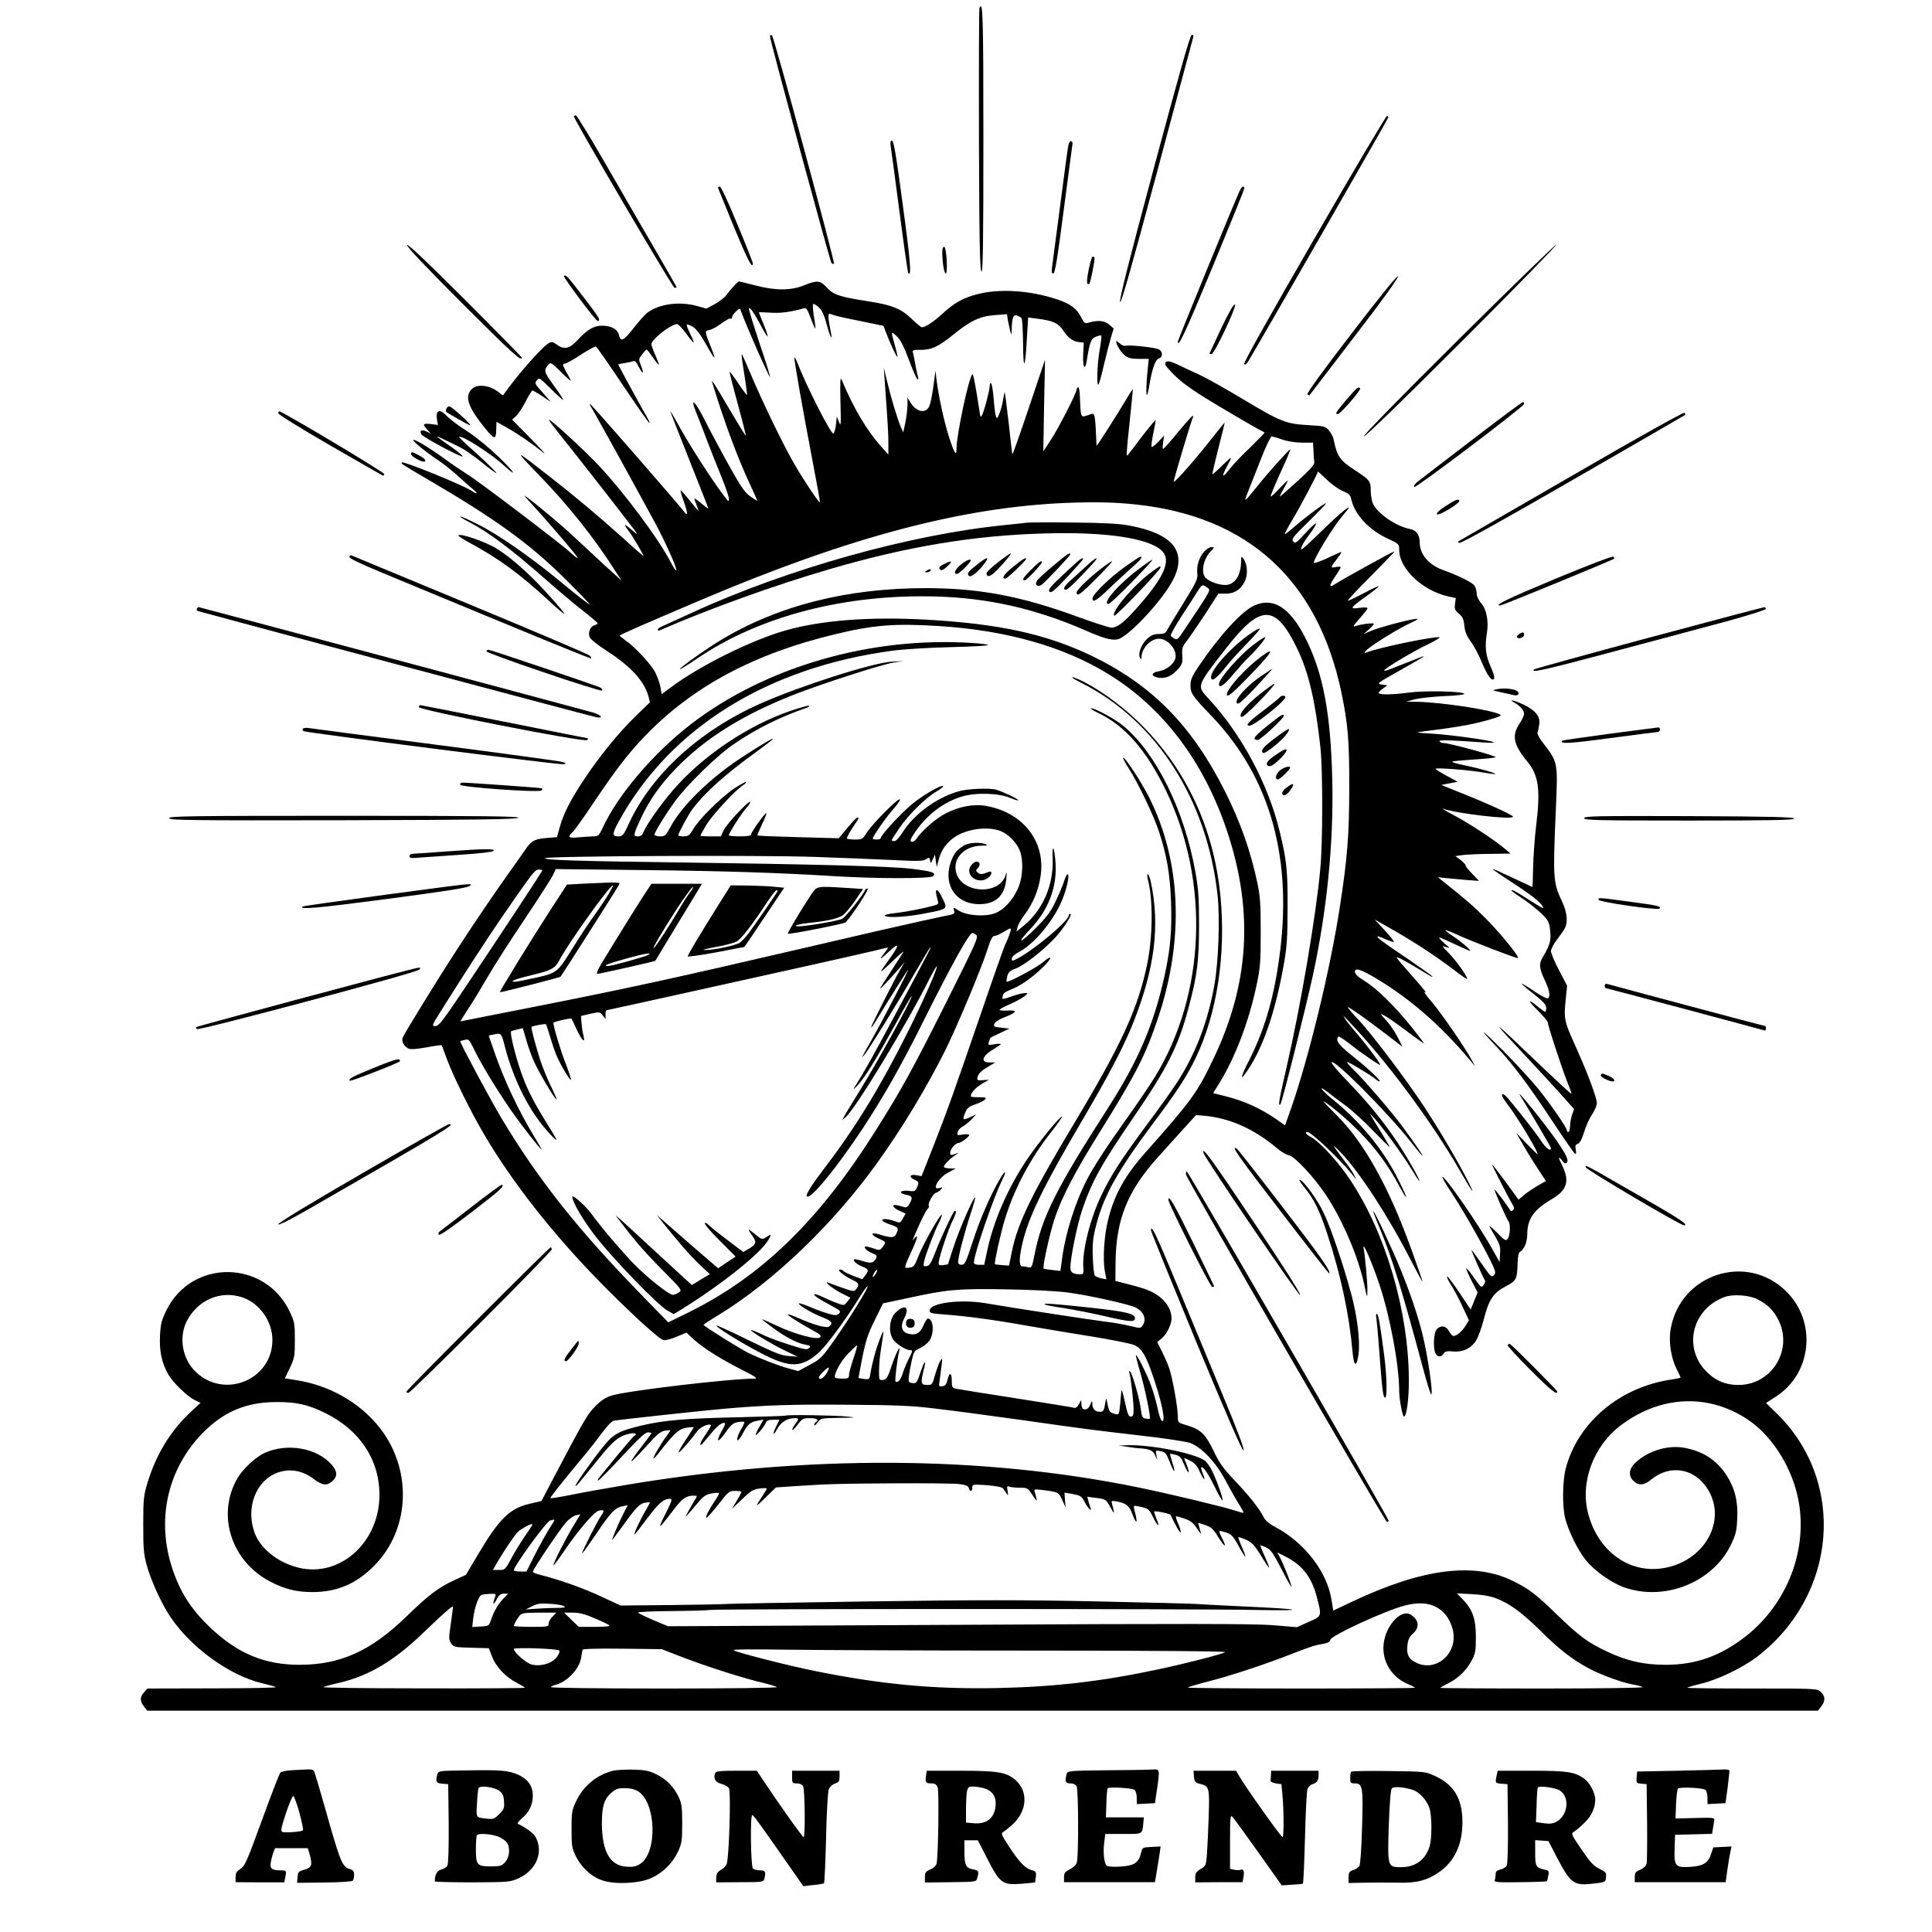<?xml version="1.0" standalone="no"?>
<!DOCTYPE svg PUBLIC "-//W3C//DTD SVG 20010904//EN"
 "http://www.w3.org/TR/2001/REC-SVG-20010904/DTD/svg10.dtd">
<svg version="1.0" xmlns="http://www.w3.org/2000/svg"
 width="1222pt" height="1222pt" viewBox="0 0 1222 1222"
 preserveAspectRatio="xMidYMid meet">
<g transform="translate(0,1222) scale(0.1,-0.1)"
fill="#000000" stroke="none">
<path d="M6195 12168 c-3 -8 -4 -385 -3 -838 2 -648 6 -824 16 -828 9 -3 12
168 12 832 0 780 -3 891 -25 834z"/>
<path d="M4870 11991 c0 -25 380 -1425 389 -1434 6 -6 13 -8 16 -6 8 9 -381
1443 -393 1447 -7 2 -12 -1 -12 -7z"/>
<path d="M7299 11160 c-161 -600 -222 -843 -214 -850 8 -6 75 232 235 828 123
460 226 843 228 850 2 6 -2 12 -10 12 -10 0 -76 -233 -239 -840z"/>
<path d="M3630 11484 c0 -20 625 -1084 636 -1084 8 0 14 1 14 3 0 2 -50 89
-110 193 -61 104 -201 347 -313 541 -111 194 -208 353 -214 353 -7 0 -13 -3
-13 -6z"/>
<path d="M8312 10708 c-276 -477 -449 -785 -443 -791 6 -6 15 0 24 14 42 67
888 1539 888 1546 0 4 -4 9 -8 10 -5 2 -213 -348 -461 -779z"/>
<path d="M5634 11293 c3 -21 29 -209 56 -417 27 -209 52 -382 55 -384 21 -22
15 64 -34 426 -43 322 -58 412 -69 412 -10 0 -12 -9 -8 -37z"/>
<path d="M6757 11298 c-4 -18 -27 -190 -52 -383 -25 -192 -48 -367 -51 -387
-4 -29 -2 -38 8 -38 11 0 26 93 67 408 30 224 54 411 55 416 0 5 -4 10 -10 13
-7 2 -14 -11 -17 -29z"/>
<path d="M4544 11025 c3 -8 49 -121 102 -250 84 -202 113 -258 116 -222 1 5
-43 116 -98 248 -62 150 -103 239 -112 239 -9 0 -12 -6 -8 -15z"/>
<path d="M7842 11015 c-39 -85 -392 -946 -392 -955 0 -45 46 53 221 475 109
264 199 486 199 493 0 20 -16 13 -28 -13z"/>
<path d="M2575 10670 c-5 -8 113 -133 346 -366 316 -316 379 -374 379 -346 0
4 -161 168 -359 366 -239 239 -361 354 -366 346z"/>
<path d="M9226 10073 c-375 -372 -605 -608 -600 -613 6 -6 243 224 618 599
335 335 604 611 600 614 -5 2 -283 -267 -618 -600z"/>
<path d="M5960 10622 c0 -61 12 -132 22 -132 14 0 5 163 -9 168 -9 2 -13 -9
-13 -36z"/>
<path d="M6887 10519 c-16 -78 -15 -105 3 -94 7 4 36 150 33 165 -1 2 -6 6
-11 8 -5 1 -16 -34 -25 -79z"/>
<path d="M3567 10474 c-6 -7 201 -284 213 -284 23 0 8 25 -87 148 -107 139
-114 147 -126 136z"/>
<path d="M8547 10108 c-182 -236 -283 -376 -277 -382 5 -5 11 -8 13 -5 2 2
131 170 286 373 178 231 279 372 273 378 -6 6 -116 -130 -295 -364z"/>
<path d="M4642 10411 c-15 -16 -37 -42 -48 -58 -12 -16 -45 -41 -74 -57 l-52
-28 -57 16 c-114 32 -243 14 -318 -43 -15 -12 -53 -55 -84 -94 -63 -82 -84
-93 -94 -47 -8 38 -48 60 -108 60 -52 0 -93 -25 -157 -94 -49 -53 -83 -59
-129 -25 -23 17 -33 19 -48 10 -42 -22 -208 -211 -290 -330 -2 -2 -11 3 -20
11 -59 52 -145 64 -181 25 -44 -46 -21 -113 83 -242 65 -80 73 -80 74 -2 l1
39 58 -32 c79 -45 167 -105 232 -158 32 -27 4 6 -68 79 l-123 125 27 24 c14
14 41 55 60 93 19 37 38 67 42 67 4 0 32 -16 62 -36 l55 -37 -30 34 c-77 87
-75 82 -59 104 14 18 17 16 87 -53 40 -40 76 -72 79 -72 4 0 -22 41 -58 90
-65 90 -66 97 -36 133 15 17 20 14 79 -45 35 -34 63 -60 63 -56 0 3 -11 26
-25 49 -28 51 -30 59 -11 59 7 0 52 25 99 56 48 31 91 54 96 52 5 -1 82 -112
172 -246 89 -133 164 -240 167 -238 2 3 -5 20 -16 38 -21 34 -182 329 -182
333 0 1 17 5 38 8 20 3 45 8 54 12 13 5 22 -3 38 -35 27 -52 36 -47 14 8 -16
40 -15 42 8 71 12 17 25 30 28 30 3 1 20 -22 39 -49 19 -28 36 -49 38 -47 2 2
-8 29 -22 61 -14 31 -25 62 -25 69 0 30 124 127 163 127 7 0 33 -27 57 -60 24
-33 45 -58 47 -56 3 2 -8 27 -22 56 -14 29 -24 54 -21 57 3 3 19 -3 37 -13 22
-13 49 -49 86 -114 57 -103 67 -107 29 -14 -40 100 -40 101 -8 107 16 3 50 22
76 42 26 19 51 33 56 30 6 -4 10 0 10 8 0 7 11 24 25 37 23 22 25 22 31 4 36
-99 170 -403 184 -418 5 -5 -24 90 -65 210 -40 121 -71 221 -68 224 7 8 34
-31 76 -110 21 -40 40 -70 42 -68 3 2 -9 37 -25 77 -17 40 -30 74 -30 75 0 2
35 1 78 -2 68 -3 113 3 212 29 10 3 21 -16 38 -64 14 -37 26 -66 29 -64 2 2
-2 36 -9 75 -6 39 -9 75 -5 78 4 4 20 -5 36 -20 21 -20 35 -50 51 -112 25 -91
39 -108 21 -24 -6 28 -11 62 -11 75 0 23 2 24 28 14 15 -6 61 -17 102 -25 41
-8 107 -22 146 -30 l72 -15 18 -47 c27 -71 66 -154 70 -149 2 2 -5 35 -16 73
-26 91 -26 93 13 56 23 -22 45 -65 77 -151 25 -67 49 -121 54 -121 4 0 6 6 3
14 -3 8 -11 43 -17 78 -6 35 -13 70 -16 79 -4 14 4 17 43 16 73 -1 117 19 211
95 110 90 170 118 266 125 l75 6 6 -39 c4 -21 11 -52 15 -69 8 -28 8 -27 9 15
2 72 10 92 35 84 11 -4 24 -12 28 -18 4 -6 8 -78 9 -161 1 -178 14 -159 24 36
l8 131 54 -7 c102 -13 135 -27 166 -73 33 -50 64 -72 104 -76 l28 -3 -4 -77
c-3 -81 12 -105 23 -36 19 117 26 138 57 150 16 7 32 10 35 8 2 -3 -2 -45 -11
-93 -16 -94 -20 -241 -6 -215 5 8 21 67 35 130 15 63 35 139 44 169 l16 53
-27 24 c-30 26 -70 30 -125 15 -31 -9 -33 -8 -52 29 -30 59 -67 87 -152 116
-171 57 -363 70 -503 34 -93 -24 -148 -54 -226 -126 -55 -50 -106 -84 -128
-84 -6 0 -32 22 -59 48 -68 67 -125 92 -272 115 -189 29 -228 42 -270 88 -42
46 -62 48 -145 14 -82 -33 -180 -34 -309 0 -53 14 -99 25 -102 25 -3 0 -18
-13 -32 -29z"/>
<path d="M7725 10145 c-41 -87 -75 -160 -75 -161 0 -2 6 -4 13 -4 18 1 160
301 148 313 -7 7 -36 -44 -86 -148z"/>
<path d="M7060 10060 c0 -21 30 -69 56 -89 21 -16 41 -21 88 -21 l62 0 -7 -67
c-9 -81 -11 -168 -4 -161 3 3 10 31 15 63 17 102 38 162 60 168 26 7 26 43 0
57 -23 12 -184 30 -210 23 -10 -3 -27 4 -39 16 -12 12 -21 16 -21 11z"/>
<path d="M4695 9935 c4 -27 13 -86 20 -130 7 -44 11 -81 10 -83 -2 -2 -27 31
-55 73 -28 42 -53 75 -55 73 -2 -2 21 -92 51 -202 30 -109 53 -200 51 -202 -1
-2 -45 69 -97 157 -96 164 -124 208 -115 179 75 -246 161 -478 239 -644 25
-54 46 -101 46 -103 0 -2 -20 10 -44 27 -36 26 -60 61 -139 203 -53 95 -121
223 -152 285 -57 113 -92 146 -54 49 12 -29 43 -108 69 -177 26 -69 68 -176
94 -238 25 -62 46 -123 46 -135 0 -22 -1 -22 -20 3 -72 90 -236 344 -306 475
-24 44 -44 77 -44 74 0 -4 54 -142 120 -308 66 -166 120 -304 120 -307 0 -3
-19 11 -42 30 -23 20 -43 34 -45 32 -2 -1 4 -19 12 -39 8 -21 14 -37 12 -37
-2 0 -27 30 -56 66 -29 36 -54 64 -56 62 -2 -2 7 -35 21 -72 13 -38 22 -71 19
-75 -3 -3 -9 0 -13 6 -20 31 -596 692 -600 688 -3 -2 0 -10 5 -17 9 -11 214
-381 402 -727 67 -123 146 -299 138 -308 -3 -3 -17 18 -32 46 -73 145 -297
446 -461 620 -88 94 -305 293 -312 286 -2 -2 23 -36 56 -77 127 -158 502 -639
502 -644 0 -4 -16 8 -35 25 -47 41 -54 39 -21 -4 26 -34 96 -152 96 -161 0 -3
-60 49 -132 115 -161 144 -289 252 -468 392 -217 169 -222 171 -75 19 196
-201 362 -409 499 -625 l39 -59 -109 99 c-60 55 -147 136 -194 180 -71 68
-253 220 -310 259 -8 5 6 -12 32 -40 92 -98 307 -348 302 -353 -2 -3 -21 11
-42 31 -51 49 -584 454 -655 497 -31 20 -97 64 -145 99 -99 72 -191 127 -198
119 -7 -6 88 -83 166 -134 30 -20 82 -62 115 -92 33 -31 76 -69 95 -84 36 -28
31 -38 -6 -12 -49 34 -432 190 -442 180 -7 -7 -11 -5 158 -104 428 -250 642
-404 865 -623 93 -92 167 -169 165 -171 -3 -3 -84 60 -180 140 -194 160 -396
301 -528 367 -123 62 -156 67 -42 7 116 -62 256 -167 459 -345 84 -74 195
-168 247 -208 51 -40 93 -76 94 -80 0 -4 -9 -10 -21 -13 -27 -9 -42 -49 -28
-78 6 -12 54 -50 107 -84 150 -96 237 -191 263 -286 l10 -39 -94 -91 c-107
-105 -223 -247 -324 -399 -83 -125 -130 -216 -153 -301 l-17 -62 -64 -5 c-78
-7 -97 -17 -135 -72 -16 -24 -58 -83 -93 -132 -104 -146 -232 -334 -338 -498
-117 -179 -336 -535 -346 -561 -9 -23 7 -53 34 -68 16 -8 44 -6 115 6 52 10
96 16 97 14 2 -2 18 -44 36 -94 42 -111 149 -328 237 -477 177 -299 428 -619
724 -922 183 -187 376 -365 406 -372 12 -3 49 6 83 21 l63 26 44 -41 c60 -55
167 -123 303 -192 91 -46 107 -58 83 -58 -159 0 -809 -77 -903 -107 -39 -12
-68 -31 -104 -68 -50 -51 -63 -73 -259 -444 l-81 -155 -73 -17 c-128 -29 -194
-94 -329 -322 l-76 -128 -76 -35 c-98 -45 -161 -93 -301 -229 -223 -217 -417
-305 -676 -305 -221 0 -393 72 -568 239 -117 113 -186 219 -235 367 -103 306
-34 625 184 853 134 140 279 202 470 203 128 1 204 -16 313 -70 218 -108 342
-294 342 -518 0 -287 -231 -509 -486 -465 -138 25 -262 116 -303 224 -59 160
7 333 146 383 78 27 157 13 228 -41 50 -39 82 -44 113 -17 39 32 38 65 -3 111
-93 103 -278 135 -419 72 -56 -24 -139 -101 -173 -159 -135 -230 -43 -525 205
-655 90 -48 168 -67 267 -67 156 0 277 51 390 165 235 235 245 624 24 890
-124 149 -309 253 -512 285 l-75 12 32 67 c29 62 31 73 31 176 0 103 -2 114
-32 178 -156 330 -619 336 -780 10 -32 -65 -37 -86 -41 -162 -5 -98 12 -176
54 -247 30 -51 120 -138 167 -160 l35 -17 -64 -60 c-125 -117 -216 -266 -270
-442 -25 -83 -28 -103 -28 -265 0 -152 2 -186 22 -260 28 -100 93 -243 151
-329 132 -194 371 -367 576 -417 39 -9 79 -20 90 -25 11 -4 -167 -8 -396 -8
l-416 -1 -21 -23 c-28 -29 -28 -57 -1 -91 l20 -26 5284 0 5284 0 20 26 c27 35
27 65 -2 92 -23 22 -26 22 -437 22 -227 0 -411 2 -408 5 3 3 43 15 89 26 102
24 261 100 350 168 512 390 570 1111 124 1544 l-65 63 62 40 c228 146 261 471
68 664 -250 250 -673 113 -733 -237 -14 -78 2 -182 38 -253 14 -27 25 -51 25
-53 0 -2 -21 -7 -47 -11 -333 -45 -603 -270 -680 -566 -20 -79 -22 -233 -4
-310 20 -82 82 -208 134 -271 55 -67 160 -141 242 -170 254 -88 555 31 671
266 33 68 38 87 42 167 6 111 -15 195 -67 276 -62 95 -143 149 -259 173 -105
22 -231 -14 -314 -89 -46 -42 -51 -86 -15 -120 32 -30 66 -27 109 8 130 108
298 68 375 -87 96 -198 -52 -433 -298 -472 -216 -35 -412 109 -474 346 -52
198 34 428 207 558 250 188 550 203 800 38 162 -106 293 -321 327 -533 50
-309 -80 -635 -332 -836 -161 -127 -318 -184 -511 -184 -139 0 -246 24 -374
85 -122 58 -172 95 -317 235 -127 124 -173 159 -271 208 -246 124 -576 82
-1020 -128 l-121 -57 -12 73 c-29 175 -171 357 -352 454 -39 20 -65 42 -76 63
-28 56 -94 139 -185 234 -72 76 -96 110 -133 188 -51 106 -81 134 -172 161
-52 15 -53 16 -53 52 0 64 -37 265 -59 320 -11 29 -32 75 -46 103 l-26 50 26
21 c33 26 65 89 65 128 0 46 -23 92 -64 128 -46 40 -86 57 -201 87 l-90 23 1
119 c3 270 76 451 270 666 43 48 115 127 159 176 l80 88 50 -4 c164 -15 315
-82 464 -207 24 -21 57 -40 73 -43 37 -7 159 -138 233 -249 105 -156 207 -394
245 -574 17 -82 18 -83 19 -35 1 48 -13 207 -24 270 -9 52 54 -91 100 -230 68
-204 125 -512 125 -674 0 -50 21 -161 30 -161 17 0 32 112 31 232 -1 434 -147
931 -373 1268 -71 108 -190 237 -243 266 -33 18 -46 34 -26 34 25 0 209 -175
285 -270 27 -35 27 -35 12 -4 -8 17 -35 57 -61 90 -81 106 -88 120 -23 53 117
-122 302 -407 439 -675 40 -78 75 -142 76 -140 2 1 -31 97 -73 212 -141 390
-297 669 -472 843 -52 51 -88 90 -81 86 49 -29 147 -112 224 -190 104 -105
184 -213 255 -346 67 -124 53 -74 -17 62 -91 176 -233 347 -402 484 -72 58
-102 100 -33 47 20 -16 71 -54 113 -85 42 -31 122 -104 177 -162 56 -58 102
-103 102 -100 0 3 -22 40 -48 83 -89 144 -89 142 -52 102 54 -58 177 -227 232
-316 28 -46 53 -84 55 -84 10 0 -81 159 -142 250 -89 132 -179 242 -307 376
-61 62 -108 118 -106 124 10 30 348 -309 501 -502 38 -49 71 -88 74 -88 5 0
-46 75 -128 187 -70 94 -248 301 -313 362 -20 19 -36 39 -36 43 0 8 151 -82
181 -108 8 -8 20 -14 24 -14 16 0 -68 79 -167 158 -92 73 -114 102 -92 125 4
3 36 -18 73 -47 66 -53 191 -139 191 -131 0 11 -95 138 -150 200 -33 39 -66
79 -72 90 l-10 20 19 -20 c245 -254 536 -644 723 -970 76 -132 95 -156 46 -58
-56 112 -181 326 -275 468 -114 174 -340 473 -425 562 -38 40 -65 73 -61 73
10 0 117 -76 243 -172 l103 -79 -31 61 c-17 34 -50 82 -73 107 -40 43 -40 45
-12 30 17 -8 79 -51 139 -96 59 -45 110 -81 113 -81 2 0 -33 46 -78 103 -109
135 -220 244 -296 291 -43 26 -63 45 -63 59 0 28 38 16 140 -45 211 -127 403
-294 588 -514 l33 -39 -22 40 c-46 84 -190 293 -250 364 -35 41 -57 71 -49 66
20 -12 5 8 -85 110 -108 123 -108 122 -56 96 23 -12 73 -41 109 -63 37 -22 70
-42 75 -45 4 -2 7 -2 7 1 0 2 -71 53 -157 112 -161 108 -196 134 -190 141 2 2
25 -6 51 -18 26 -11 50 -19 52 -16 3 3 -23 35 -58 73 l-63 68 60 -34 c167 -93
313 -187 443 -286 45 -35 82 -60 82 -56 0 18 -66 111 -113 160 -48 49 -50 52
-22 42 29 -10 29 -9 -10 24 -22 20 -36 35 -31 36 5 0 51 -20 102 -44 52 -25
94 -43 94 -40 0 9 -66 65 -113 95 -26 17 -46 33 -44 35 2 2 37 -11 78 -30 88
-40 362 -146 379 -146 18 0 -103 150 -201 249 -76 77 -130 124 -275 239 l-29
23 50 -5 c28 -3 86 -8 130 -12 l80 -6 -42 44 c-24 24 -43 48 -43 54 0 6 -15
21 -32 35 l-33 24 50 7 c28 3 106 7 175 7 l125 2 -35 29 c-66 56 -213 153
-314 208 -56 29 -92 51 -81 47 93 -32 445 -72 445 -51 0 10 -159 83 -320 147
l-134 54 52 10 52 10 -70 38 c-39 21 -70 41 -70 44 0 9 219 -8 299 -23 41 -7
76 -12 79 -10 5 6 -101 36 -197 56 -46 9 -80 19 -75 22 5 4 61 9 124 13 101 7
130 10 150 15 18 5 -293 90 -329 90 -11 0 -23 5 -26 11 -7 10 69 8 275 -7 41
-3 72 -3 68 1 -11 11 -262 46 -383 54 -116 7 -118 7 -60 15 220 27 320 45 429
78 48 13 65 23 55 28 -54 30 -370 78 -528 81 l-66 1 55 15 c30 7 115 17 188
20 80 3 129 10 124 15 -16 16 -251 21 -352 7 -97 -13 -178 -15 -189 -4 -3 4 7
16 24 28 l30 22 -35 5 c-34 5 -30 8 110 87 189 107 190 108 85 66 -49 -19
-112 -44 -138 -54 -27 -11 -46 -15 -42 -10 10 18 187 123 280 167 50 24 80 44
68 44 -62 0 -380 -66 -460 -97 -11 -5 -14 -3 -8 6 13 22 186 132 270 172 71
34 75 38 40 33 -60 -9 -218 -52 -272 -74 l-48 -20 33 28 c17 16 32 32 32 36 0
8 -84 -2 -118 -15 -18 -7 -12 4 27 48 28 31 51 61 51 66 0 5 -23 6 -52 2 -65
-9 -60 -1 47 76 41 29 75 57 75 60 0 4 -42 -15 -92 -42 -51 -27 -97 -49 -103
-49 -5 0 59 69 143 153 83 84 152 155 152 159 0 6 -318 -170 -378 -208 -37
-24 -37 -10 2 48 20 29 36 56 36 60 0 4 -14 5 -32 1 -35 -7 -35 -4 16 62 17
21 24 36 16 33 -8 -3 -50 -22 -92 -42 -43 -19 -78 -31 -78 -25 0 26 120 223
179 293 53 62 55 70 11 36 -25 -19 -94 -83 -154 -142 -60 -59 -112 -106 -114
-103 -8 8 13 46 57 104 22 30 38 57 35 60 -4 3 -34 -25 -68 -62 -57 -62 -64
-67 -76 -52 -13 15 -2 29 98 127 62 61 111 112 109 114 -5 6 -124 -82 -195
-144 -35 -30 -64 -53 -66 -51 -2 2 23 49 56 104 45 75 147 269 154 292 0 2 25
-21 55 -50 30 -29 76 -62 102 -73 37 -15 48 -25 53 -49 21 -98 111 -196 230
-251 73 -34 74 -35 74 -72 0 -118 145 -256 308 -294 l50 -11 -5 -37 c-4 -31
-1 -40 24 -61 24 -20 31 -35 35 -76 4 -38 14 -64 40 -100 20 -26 50 -83 68
-126 37 -89 64 -127 79 -112 6 7 0 33 -21 80 -32 72 -37 125 -23 213 12 73 -3
149 -36 186 -18 21 -29 45 -29 63 0 16 -6 38 -14 49 -14 20 -102 64 -200 99
-89 32 -146 100 -146 172 0 50 -21 79 -62 87 -89 17 -208 100 -235 163 -7 18
-13 54 -13 81 0 59 -6 66 -97 126 -100 65 -115 87 -138 198 -3 15 -16 40 -29
55 -23 27 -30 28 -133 34 -140 8 -174 22 -414 166 -107 64 -228 132 -269 151
-41 19 -103 47 -137 64 -62 29 -83 30 -83 3 0 -7 33 -44 73 -82 53 -49 131
-102 278 -189 112 -67 220 -129 239 -139 19 -10 37 -19 39 -21 1 -1 -39 -43
-90 -93 -52 -49 -110 -110 -129 -135 -47 -61 -57 -58 -23 7 41 77 41 77 -24
15 -32 -32 -61 -58 -64 -58 -3 0 14 73 37 163 23 89 41 163 40 164 0 1 -43
-51 -93 -115 -96 -122 -223 -266 -229 -259 -4 3 113 394 122 409 3 4 2 8 -3 7
-4 0 -46 -47 -93 -104 -47 -57 -88 -104 -93 -104 -4 -1 -4 18 0 41 l6 43 -36
-39 c-21 -22 -40 -36 -43 -33 -3 3 1 40 10 82 9 43 16 82 16 87 0 6 -39 -41
-87 -103 -47 -63 -88 -116 -90 -118 -10 -13 -8 23 12 209 12 113 21 206 20
208 -1 1 -22 -30 -45 -70 -39 -67 -180 -288 -184 -288 0 0 -2 35 -4 78 -1 42
-5 89 -8 103 -5 26 -6 26 -42 13 -35 -12 -37 -11 -44 9 -3 12 -6 55 -7 95 -1
41 -5 72 -11 72 -5 0 -10 -6 -10 -13 0 -22 -116 -248 -165 -322 l-46 -70 5
290 6 290 -102 -303 c-56 -167 -103 -300 -105 -295 -1 4 -12 93 -23 198 -12
104 -23 191 -25 193 -1 2 -6 -18 -10 -45 -4 -26 -14 -65 -23 -87 -13 -34 -16
-36 -23 -19 -4 11 -10 61 -14 112 -4 50 -12 94 -16 97 -5 3 -9 -5 -9 -18 0
-26 -36 -163 -50 -187 -6 -12 -10 -7 -13 19 -26 169 -41 250 -47 243 -24 -27
-100 -385 -100 -471 0 -53 -14 -30 -49 79 -31 99 -63 247 -77 354 l-7 60 -14
-105 c-8 -58 -20 -115 -29 -127 -26 -40 -80 -26 -114 30 l-20 32 0 -50 c-1
-27 -7 -77 -14 -110 l-13 -60 -17 39 c-22 53 -62 186 -86 288 l-20 83 5 -70
c20 -278 25 -358 24 -415 l0 -65 -45 50 c-92 103 -177 246 -251 425 -8 18 -10
-20 -7 -140 4 -146 3 -161 -9 -130 l-14 35 -5 -48 c-3 -27 -10 -53 -16 -59
-13 -13 -173 303 -232 456 -6 16 -13 27 -15 24 -5 -4 53 -331 119 -678 25
-128 44 -235 42 -237 -5 -6 -99 134 -161 241 -68 116 -201 391 -275 566 -29
69 -55 127 -57 130 -3 3 -2 -17 2 -45z m3415 -495 c34 -12 82 -19 125 -20 l70
0 3 -53 c1 -28 3 -61 5 -72 1 -14 -29 -48 -105 -117 -59 -54 -109 -98 -112
-98 -3 0 8 23 24 50 16 28 27 50 24 50 -3 0 -27 -24 -54 -52 -26 -29 -50 -51
-53 -48 -2 3 26 72 63 153 38 81 65 147 61 145 -12 -5 -144 -152 -205 -229
-87 -108 -90 -110 -66 -49 12 30 49 124 82 208 32 83 65 152 71 152 7 -1 37
-9 67 -20z m-925 -411 c709 -75 1150 -478 1299 -1187 42 -201 51 -308 50 -607
0 -297 -12 -445 -60 -755 -61 -396 -196 -951 -310 -1277 l-36 -101 -63 44
c-88 61 -195 110 -301 137 l-91 23 40 64 c101 165 185 386 234 615 25 118 27
149 27 340 0 180 -3 225 -22 315 -43 201 -107 381 -203 573 -210 418 -461 673
-842 858 -289 139 -588 204 -1053 230 -358 19 -657 -4 -884 -68 -218 -62 -547
-225 -730 -363 l-55 -41 -7 43 c-4 23 -19 65 -33 94 -25 51 -130 164 -192 206
-18 13 -33 25 -33 28 0 5 167 78 525 230 930 394 1638 581 2295 609 185 7 310
5 445 -10z m-1243 -769 c423 -27 784 -129 1066 -302 349 -213 609 -558 756
-1003 166 -504 137 -959 -89 -1432 -102 -214 -140 -266 -426 -588 -132 -148
-199 -267 -239 -425 -26 -100 -36 -253 -22 -329 l10 -53 -31 6 c-17 4 -36 11
-42 17 -5 5 -11 58 -13 117 -3 89 1 124 22 205 47 184 136 343 356 637 157
209 220 307 275 423 133 279 189 648 155 1012 -42 445 -225 829 -534 1123
-114 108 -266 214 -371 258 -57 24 -40 7 28 -27 472 -238 792 -738 858 -1340
16 -144 6 -425 -20 -569 -42 -236 -119 -436 -237 -618 -31 -48 -119 -171 -196
-274 -159 -215 -224 -316 -284 -443 -70 -147 -120 -350 -112 -451 3 -39 1 -44
-17 -44 -47 0 -65 12 -65 40 0 62 42 269 74 365 61 181 122 291 327 590 215
314 283 450 348 696 53 197 65 294 65 519 0 171 -4 227 -23 334 -69 388 -247
751 -455 924 -53 44 -177 112 -205 112 -9 0 11 -13 44 -29 171 -81 307 -237
431 -494 277 -576 249 -1283 -70 -1807 -32 -52 -111 -169 -176 -260 -125 -175
-216 -314 -256 -393 -73 -142 -134 -335 -155 -489 l-12 -87 -51 6 c-28 3 -53
7 -55 9 -9 8 39 223 69 315 47 140 129 297 289 553 226 363 287 482 367 721
165 496 145 986 -57 1390 -49 98 -156 261 -165 252 -3 -3 13 -33 36 -68 58
-91 153 -288 189 -394 50 -150 72 -274 78 -451 6 -180 -4 -300 -43 -474 -68
-305 -167 -534 -357 -830 -325 -505 -417 -688 -463 -924 -16 -80 -19 -87 -38
-82 -12 3 -29 6 -38 6 -23 0 -24 46 -2 143 38 166 133 362 374 772 180 306
273 485 335 644 130 335 162 601 104 873 -6 26 -14 48 -19 48 -5 0 -4 -15 0
-32 34 -127 32 -363 -5 -541 -59 -280 -163 -507 -468 -1014 -261 -436 -349
-617 -386 -795 l-19 -93 -43 3 c-24 2 -45 4 -46 6 -6 6 37 201 63 284 57 188
158 380 289 547 42 54 74 99 72 102 -9 8 -149 -164 -222 -272 -122 -182 -213
-392 -252 -581 l-18 -84 -32 0 c-22 0 -33 5 -33 14 0 53 126 418 182 529 28
56 15 56 -17 1 -60 -102 -127 -256 -172 -396 -43 -132 -50 -147 -70 -148 -15
0 -23 6 -23 18 0 31 40 185 76 295 20 60 34 110 32 113 -9 8 -100 -201 -136
-311 -20 -60 -36 -111 -36 -112 -1 0 -14 -3 -31 -5 -27 -3 -30 0 -27 22 6 43
63 213 89 263 13 27 22 52 19 55 -3 3 -8 3 -10 1 -13 -15 -86 -170 -116 -249
-30 -78 -40 -96 -59 -98 -21 -3 -22 -1 -16 30 9 42 66 192 95 247 12 24 19 45
17 48 -9 8 -119 -188 -148 -262 -25 -64 -30 -70 -58 -73 -36 -4 -37 -9 20 116
36 79 39 106 5 59 -8 -12 5 23 30 78 24 55 51 107 59 116 8 8 13 18 10 21 -10
10 25 77 44 83 11 3 25 13 33 22 11 14 10 15 -10 9 -53 -17 -6 66 56 98 l47
25 -37 1 c-21 0 -38 5 -38 10 0 13 34 47 70 72 l25 18 -27 -10 c-24 -8 -28 -7
-28 10 0 21 33 60 51 60 15 0 69 39 69 51 0 5 -17 7 -39 3 -37 -6 -39 -5 -34
15 3 12 17 28 32 36 14 7 40 28 56 45 l30 32 -37 -18 c-21 -10 -40 -15 -43
-12 -3 3 1 21 10 41 12 29 23 38 64 52 27 9 55 23 61 31 11 12 5 14 -39 14
-28 0 -51 2 -51 5 0 21 29 55 68 78 l47 28 -37 -3 c-22 -3 -38 0 -37 7 2 28
19 49 64 75 l50 30 -37 0 c-59 0 -46 42 27 84 25 15 45 29 45 32 0 3 -18 3
-41 -1 -40 -7 -41 -6 -34 16 4 13 8 24 9 25 0 1 28 14 61 30 l60 28 -51 6
c-46 4 -51 7 -44 25 5 12 31 29 69 43 75 29 79 45 11 40 -28 -1 -49 1 -47 5 1
5 30 21 64 35 34 15 75 37 90 49 26 20 26 22 7 22 -11 1 -47 -8 -79 -19 -71
-24 -67 -24 -63 1 2 15 17 26 49 39 60 22 130 70 201 138 65 62 69 91 5 36
-40 -34 -223 -132 -230 -123 -2 2 0 18 4 35 7 25 18 35 55 49 51 19 162 105
241 187 53 54 120 158 103 158 -6 0 -10 -4 -10 -9 0 -36 -219 -219 -327 -275
-31 -16 -33 -16 -33 1 0 11 18 28 47 43 100 52 228 211 277 342 28 74 42 148
28 148 -5 0 -14 -19 -21 -42 -7 -24 -31 -81 -53 -127 -32 -68 -57 -101 -124
-168 -102 -103 -133 -110 -37 -9 116 122 171 269 159 424 -8 100 -22 119 -18
24 8 -166 -61 -327 -183 -427 l-46 -37 7 28 c4 16 24 52 45 79 53 71 88 155
101 245 32 216 -109 399 -341 442 -81 15 -174 -2 -262 -48 -61 -32 -147 -107
-184 -161 -9 -13 -22 -20 -30 -17 -11 5 -6 19 24 62 73 108 179 189 295 224
89 27 236 22 309 -10 26 -11 47 -17 47 -13 0 8 -93 52 -138 66 -42 12 -181 7
-239 -10 -139 -40 -281 -144 -353 -258 -20 -32 -42 -56 -52 -57 -10 0 -18 3
-18 6 0 3 23 39 51 80 58 84 166 190 234 229 25 15 44 30 41 33 -11 10 -120
-52 -191 -109 -68 -54 -205 -201 -205 -221 0 -4 -11 -8 -25 -8 -14 0 -25 3
-25 6 0 14 91 144 134 191 25 28 42 54 37 57 -12 8 -174 -155 -209 -211 -25
-40 -30 -43 -73 -43 -25 0 -48 3 -52 6 -3 4 12 33 33 65 22 32 40 60 40 63 0
17 -21 -1 -70 -60 l-55 -66 -255 7 c-140 4 -257 8 -259 11 -2 2 11 33 28 69
18 37 31 69 28 71 -6 7 -97 -120 -97 -135 0 -7 -25 -11 -70 -11 -38 0 -70 3
-70 7 0 14 80 139 110 172 17 18 28 36 25 39 -9 10 -150 -140 -168 -180 l-18
-38 -64 0 c-36 0 -65 2 -65 4 0 3 17 33 37 68 36 60 180 217 232 251 14 9 23
19 20 21 -3 3 -36 -16 -75 -41 -83 -56 -222 -193 -259 -257 -24 -40 -31 -46
-61 -46 -19 0 -34 3 -34 6 0 13 64 132 88 164 79 106 208 222 405 364 59 43
107 80 107 83 0 7 -82 -41 -205 -122 -196 -129 -374 -303 -444 -435 -30 -56
-35 -60 -67 -60 -19 0 -34 5 -34 11 0 16 65 121 128 209 78 107 271 295 377
366 141 96 290 170 459 228 10 4 16 9 13 12 -3 3 -52 -10 -110 -30 -273 -91
-567 -289 -752 -506 -79 -92 -161 -209 -182 -257 -10 -25 -19 -33 -39 -33 -31
0 -29 10 22 119 51 109 118 205 214 305 190 198 434 350 774 481 181 69 536
183 606 194 l65 10 -75 -4 c-117 -6 -578 -153 -830 -265 -386 -171 -692 -451
-834 -763 -33 -71 -38 -77 -66 -77 -40 0 -39 17 6 98 324 589 940 972 1734
1077 69 9 232 19 363 22 130 3 237 9 237 13 0 4 -44 10 -97 13 -644 43 -1311
-150 -1785 -515 -236 -183 -460 -445 -557 -656 -23 -48 -27 -52 -60 -52 -20
-1 -62 -3 -93 -6 -62 -6 -71 1 -37 32 12 10 74 98 139 195 138 205 214 304
319 413 301 313 689 521 1201 644 247 60 382 70 662 52z m371 -1291 c48 -13
102 -60 130 -113 32 -61 30 -180 -5 -257 -34 -75 -89 -134 -144 -155 -62 -24
-178 -16 -229 16 -37 23 -37 23 -31 2 6 -17 2 -22 -16 -27 -13 -2 -95 -20
-183 -39 -88 -19 -421 -95 -740 -170 -816 -190 -1109 -254 -1680 -367 -275
-54 -501 -99 -502 -99 -2 0 22 37 51 83 30 45 86 138 126 207 40 69 144 231
231 360 86 129 166 253 176 274 l18 39 535 -6 c541 -6 869 -17 1215 -38 266
-17 620 -18 636 -1 23 22 -4 31 -136 47 -132 16 -591 28 -1465 40 -625 8 -864
15 -852 27 14 14 1360 20 1707 8 149 -5 362 -14 475 -19 174 -9 208 -8 227 4
20 13 22 13 26 -8 3 -21 4 -20 17 8 l14 30 5 -40 6 -39 13 49 c16 60 50 107
103 142 72 47 188 66 272 42z m-2883 -254 c0 -7 -244 -377 -473 -719 -152
-228 -181 -266 -202 -266 -25 0 -24 2 26 83 153 244 287 450 394 607 200 289
208 299 233 300 12 0 22 -2 22 -5z m2955 -404 c-7 -22 -19 -50 -26 -62 -6 -12
-76 -209 -154 -438 -178 -518 -215 -621 -304 -848 l-72 -182 -34 6 c-42 7 -48
-12 -10 -29 28 -13 29 -17 14 -51 -10 -22 -16 -24 -55 -19 -51 5 -63 -15 -14
-25 40 -7 44 -16 25 -53 -11 -21 -21 -29 -33 -26 -9 3 -29 8 -44 12 -42 10
-35 -14 11 -34 l39 -18 -17 -30 c-16 -30 -17 -31 -51 -18 -19 7 -45 13 -57 13
-40 2 -25 -17 27 -34 54 -18 56 -21 39 -59 -12 -26 -33 -27 -103 -5 -60 19
-65 0 -6 -26 45 -20 46 -22 22 -53 -17 -22 -19 -22 -61 -7 -24 8 -46 13 -49
11 -9 -9 11 -28 44 -42 30 -13 33 -17 24 -35 -16 -29 -29 -31 -85 -15 -27 9
-51 13 -53 11 -9 -9 21 -35 54 -47 38 -14 41 -23 16 -56 l-18 -23 -57 21 c-31
12 -59 26 -62 31 -4 5 -14 9 -23 9 -23 0 29 -42 81 -66 40 -18 44 -29 23 -57
-13 -17 -17 -17 -83 6 -37 13 -77 27 -88 32 -46 19 19 -35 76 -64 l58 -29 -20
-25 c-19 -25 -21 -25 -57 -12 -20 7 -62 24 -92 39 -30 14 -56 23 -59 20 -7 -7
26 -29 103 -70 61 -33 67 -38 53 -52 -14 -13 -22 -13 -64 -2 -26 7 -79 26
-116 42 -38 16 -71 27 -74 24 -8 -8 85 -64 149 -88 59 -23 69 -36 43 -58 -16
-13 -96 9 -204 57 -30 13 -56 22 -58 19 -5 -4 70 -52 155 -99 52 -28 60 -36
48 -46 -21 -17 -159 20 -273 74 -51 24 -93 42 -93 40 0 -2 30 -25 68 -53 80
-59 154 -98 206 -107 33 -7 36 -9 23 -22 -12 -12 -29 -9 -128 23 -63 20 -131
45 -152 56 -45 22 -87 39 -87 34 0 -9 133 -89 210 -126 l85 -41 -56 4 c-47 3
-90 20 -254 100 -109 54 -200 95 -203 93 -8 -8 158 -111 284 -176 180 -94 255
-92 364 6 48 43 174 214 251 340 29 46 54 82 57 79 7 -7 -109 -196 -208 -337
-81 -116 -90 -124 -159 -161 l-72 -39 -62 17 c-64 17 -182 63 -252 97 -53 26
-285 171 -285 178 0 3 42 31 94 62 348 213 722 571 1001 958 161 224 309 469
432 713 77 155 232 525 269 643 19 60 31 84 43 84 9 0 34 11 56 24 54 33 56
32 40 -13z m-211 -4 c17 -12 3 -43 -187 -423 -217 -433 -288 -561 -451 -819
-356 -565 -719 -917 -1175 -1143 l-134 -66 -165 169 c-409 420 -655 731 -889
1120 -69 115 -267 485 -262 489 2 2 16 6 30 9 23 6 28 1 55 -55 40 -86 148
-264 235 -389 67 -96 186 -249 194 -249 2 0 -19 37 -47 83 -101 166 -192 361
-253 539 l-34 98 22 5 c60 13 57 15 82 -81 45 -172 123 -340 215 -464 46 -62
110 -130 110 -118 0 3 -32 57 -71 119 -87 141 -128 226 -167 349 -33 105 -57
209 -49 217 3 2 21 8 40 12 l34 8 22 -76 c12 -42 34 -103 49 -136 28 -63 126
-230 142 -240 5 -3 -11 34 -34 82 -24 49 -55 124 -69 168 -29 91 -60 206 -55
210 10 7 89 22 92 16 2 -3 14 -39 26 -79 11 -40 30 -94 41 -120 24 -57 81
-152 90 -152 4 0 -11 45 -32 100 -33 84 -79 237 -79 261 0 6 111 32 115 26 1
-1 16 -32 33 -69 33 -72 57 -92 42 -35 -5 17 -10 52 -12 77 l-3 44 60 14 c58
13 60 12 77 -10 l18 -23 0 28 c0 15 2 27 5 27 5 0 778 171 1295 286 184 41
369 83 410 93 41 11 76 18 77 17 1 -1 -12 -20 -29 -42 -34 -42 -19 -33 49 30
51 47 49 24 -4 -49 -80 -111 -80 -113 7 -30 45 44 79 73 75 65 -5 -8 -44 -69
-87 -135 -70 -106 -74 -115 -36 -75 24 25 63 68 87 95 l43 50 -26 -45 c-36
-59 -186 -358 -186 -367 0 -5 9 6 19 22 108 177 206 332 214 340 13 14 -153
-306 -226 -435 -71 -126 -74 -131 -50 -102 31 38 216 337 313 507 51 88 97
165 102 170 14 14 1 -10 -205 -395 -157 -294 -210 -389 -274 -490 -8 -14 1 -7
21 15 48 52 119 168 240 388 53 97 99 177 102 177 13 0 -214 -415 -323 -590
-49 -80 -96 -156 -103 -170 l-13 -25 22 19 c66 59 382 580 530 875 23 46 44
81 46 79 8 -8 -84 -217 -182 -413 -172 -344 -328 -600 -516 -847 -97 -128
-133 -185 -123 -195 22 -22 185 176 351 427 130 197 243 395 385 680 184 368
289 557 311 559 3 1 13 -5 23 -12z m-638 -2149 c-18 -26 -22 -17 -5 14 6 11
13 17 16 15 3 -3 -2 -16 -11 -29z m1209 -112 c115 -15 307 -55 418 -88 65 -20
95 -79 64 -122 -13 -18 -17 -18 -78 -3 -35 9 -104 21 -154 27 -97 12 -612 91
-760 117 -162 27 -355 2 -355 -47 0 -15 13 -19 93 -24 142 -11 303 -32 522
-71 110 -19 299 -51 420 -70 121 -20 237 -43 258 -52 51 -22 78 -69 132 -234
48 -147 68 -255 45 -247 -7 2 -21 41 -30 89 -10 46 -32 120 -50 163 -34 82
-80 169 -85 164 -2 -2 9 -47 25 -101 29 -96 70 -293 63 -300 -2 -2 -14 -2 -27
0 -20 4 -24 12 -30 58 -7 64 -53 226 -68 240 -7 7 -8 3 -4 -11 9 -30 26 -180
26 -231 0 -35 -4 -43 -18 -43 -14 0 -21 18 -37 93 -11 50 -20 83 -22 72 -1
-11 -5 -50 -8 -87 -7 -68 -7 -68 -33 -61 -33 8 -38 15 -48 67 -6 33 -8 36 -11
16 -9 -61 -13 -70 -36 -70 -30 0 -47 18 -48 49 -1 25 -1 25 -14 -6 -18 -40
-55 -36 -55 6 l-1 26 -15 -27 c-8 -15 -20 -25 -27 -23 -6 3 -172 29 -367 60
-195 30 -367 58 -382 61 -25 5 -28 10 -28 50 0 54 -15 58 -27 7 -7 -29 -14
-39 -32 -41 -23 -4 -24 -2 -17 42 3 25 9 67 12 94 5 45 5 46 -10 22 -8 -14
-22 -53 -32 -87 -17 -61 -18 -63 -50 -63 -40 0 -42 13 -21 97 19 72 3 57 -23
-23 -20 -60 -24 -65 -49 -62 -23 3 -26 7 -23 38 2 19 10 65 18 101 14 62 17
66 55 83 22 10 49 32 60 50 30 50 22 136 -13 136 -5 0 -17 -20 -28 -45 -20
-48 -48 -63 -95 -51 -42 11 -52 47 -26 97 36 69 8 93 -50 41 -41 -36 -52 -116
-24 -168 17 -31 83 -74 113 -74 16 0 16 -4 -12 -58 -13 -26 -30 -67 -37 -91
-12 -39 -32 -61 -45 -48 -5 5 10 134 22 185 14 57 -15 4 -45 -83 -26 -79 -33
-90 -56 -93 -24 -3 -25 -2 -25 55 0 32 4 85 9 118 25 161 25 157 -4 85 -25
-63 -48 -148 -60 -220 -5 -34 -7 -36 -40 -32 -19 2 -35 6 -35 7 0 2 11 61 25
132 21 104 35 147 78 233 l52 106 150 32 c255 56 322 62 615 57 157 -2 318
-10 395 -19z m-5212 -32 c109 -37 190 -151 190 -269 0 -254 -308 -379 -489
-198 -82 81 -104 218 -52 318 70 134 215 195 351 149z m9583 -12 c62 -32 97
-65 128 -122 103 -190 -33 -420 -249 -420 -80 0 -143 26 -201 84 -151 151 -92
396 113 472 53 20 157 13 209 -14z m-5718 -374 c-15 -46 -28 -93 -28 -105 0
-20 -5 -23 -45 -23 -25 0 -45 4 -45 10 0 32 40 102 84 148 27 28 53 52 56 52
4 0 -6 -37 -22 -82z m-169 -93 c-19 -32 -49 -48 -49 -26 0 11 50 61 61 61 5 0
-1 -16 -12 -35z m684 -224 c98 -11 336 -43 530 -70 438 -62 454 -64 772 -101
143 -16 283 -37 310 -46 73 -25 167 -124 227 -239 26 -49 63 -115 82 -145 19
-30 33 -56 31 -58 -2 -2 -25 4 -52 13 -71 24 -421 108 -623 149 -985 200
-2083 205 -3223 15 -132 -22 -293 -51 -360 -65 -66 -13 -122 -22 -125 -20 -4
4 52 75 198 251 37 44 93 115 124 157 35 48 65 79 79 82 37 7 573 65 702 76
255 22 413 28 775 25 308 -2 407 -6 553 -24z m156 -478 c40 -5 55 -11 59 -25
6 -25 22 -23 22 3 0 21 3 21 93 15 58 -5 96 -12 102 -21 6 -7 15 -22 22 -32
10 -15 11 -13 6 16 -5 30 -4 33 11 28 10 -4 40 -7 67 -7 47 0 50 -1 80 -47 24
-37 29 -42 25 -21 -3 14 -9 34 -12 43 -6 15 -1 17 47 11 104 -13 105 -14 128
-64 l21 -47 -4 47 -3 47 31 -5 c70 -12 76 -15 96 -53 21 -41 49 -69 37 -37 -4
10 -10 29 -13 43 l-7 26 53 -7 c67 -9 65 -8 96 -64 23 -44 25 -38 8 25 -6 21
-4 22 27 17 63 -12 81 -27 102 -82 24 -63 34 -61 18 4 -7 25 -11 48 -9 49 2 2
24 -1 49 -7 43 -10 48 -15 73 -66 30 -60 45 -67 21 -9 -8 20 -15 41 -15 46 0
8 99 -12 104 -21 31 -67 61 -118 64 -110 2 6 -6 32 -17 57 -11 25 -16 45 -12
45 4 0 29 -7 55 -16 37 -13 54 -26 78 -63 16 -25 27 -38 24 -28 -3 11 -9 30
-12 43 l-6 23 45 -15 c38 -13 51 -25 82 -75 42 -68 58 -73 25 -9 -12 23 -20
44 -17 46 2 2 21 -2 43 -9 33 -12 45 -24 78 -85 22 -40 41 -70 43 -68 2 2 -8
30 -22 61 -14 32 -24 60 -22 62 2 2 24 -5 48 -16 37 -16 52 -32 94 -99 27 -45
51 -80 52 -78 2 2 -10 34 -27 71 -17 37 -29 69 -28 70 2 2 18 -4 37 -13 29
-14 45 -37 95 -134 33 -64 62 -116 64 -114 4 5 -42 124 -67 175 l-22 42 51
-26 c109 -55 167 -131 200 -260 31 -120 31 -117 -54 -154 l-73 -33 -154 13
c-121 9 -552 10 -1989 2 l-1835 -9 -93 39 c-51 22 -94 43 -97 47 -3 5 90 9
207 10 117 1 229 4 248 7 46 8 3090 8 3455 0 337 -7 293 6 -75 22 -146 7 -283
14 -305 16 -22 2 -303 9 -625 16 -468 10 -756 10 -1443 0 -472 -7 -877 -14
-900 -16 -23 -2 -184 -5 -357 -7 l-315 -3 -125 58 c-111 52 -259 105 -387 137
-24 6 -43 14 -43 19 0 14 175 274 211 313 19 21 47 40 62 44 l28 6 -40 -66
c-48 -77 -131 -241 -131 -256 0 -6 28 31 63 82 87 130 193 255 224 263 35 8
39 1 15 -32 -24 -34 -125 -234 -120 -238 2 -2 40 52 86 119 93 139 123 171
170 179 l32 7 -30 -60 c-31 -60 -76 -169 -67 -160 3 3 31 42 64 86 85 119 106
141 141 149 18 3 32 4 32 1 0 -3 -13 -27 -29 -54 -31 -53 -73 -143 -68 -148 1
-2 38 45 81 103 75 99 103 123 145 123 15 0 10 -16 -31 -97 -53 -105 -45 -101
52 27 55 72 80 90 127 90 24 0 24 -1 11 -22 -8 -13 -27 -45 -42 -73 -30 -54
-32 -56 59 51 36 42 51 52 86 58 23 4 44 5 46 2 3 -3 -8 -24 -25 -48 -39 -58
-64 -108 -54 -108 5 0 39 38 76 85 63 81 68 85 106 85 22 0 40 -3 40 -6 0 -4
-14 -30 -31 -58 l-31 -51 64 61 c54 53 70 63 111 69 26 3 47 3 47 0 0 -4 -13
-25 -28 -48 -49 -73 -46 -74 21 -8 l65 63 133 9 c205 13 258 15 629 17 190 1
369 -1 399 -5z m-2573 -248 c-36 -54 -79 -132 -122 -217 l-44 -88 -40 0 c-22
0 -40 4 -40 8 0 26 206 309 230 315 30 9 32 7 16 -18z m-133 -17 c-4 -7 -26
-40 -49 -73 -22 -33 -59 -93 -80 -132 -38 -71 -40 -73 -77 -73 l-39 0 27 48
c45 76 112 176 132 194 20 18 73 48 86 48 5 0 5 -6 0 -12z m-233 -454 c-17
-43 -10 -51 11 -11 15 29 26 37 46 37 l27 0 -31 -32 c-35 -39 -58 -78 -77
-133 -13 -39 -14 -40 -66 -43 l-53 -3 6 53 c9 74 35 146 55 151 9 3 34 5 54 6
36 1 37 0 28 -25z m6332 -3 c88 -34 166 -91 286 -210 116 -115 196 -177 302
-234 74 -40 214 -91 280 -102 25 -4 52 -11 60 -16 8 -5 -268 -9 -632 -9 -357
0 -648 2 -648 4 0 2 19 14 43 25 65 31 119 82 152 142 27 50 30 62 30 154 0
116 -20 173 -83 239 l-37 38 95 -5 c63 -3 114 -12 152 -26z m-5895 -50 c14 -8
5 -10 -42 -11 -33 0 -91 -2 -130 -5 l-70 -5 40 20 c33 17 53 20 112 16 39 -2
80 -9 90 -15z m5510 -2 c53 -25 90 -72 109 -136 48 -161 -114 -297 -249 -208
-32 21 -42 51 -34 107 4 27 14 48 30 62 47 39 44 88 -8 122 -68 44 -175 -85
-175 -210 0 -98 59 -186 151 -226 27 -11 49 -23 49 -25 0 -3 -325 -5 -722 -5
-397 0 -718 3 -715 6 4 4 57 20 119 36 147 37 359 107 531 174 75 30 152 57
170 60 67 11 76 15 82 33 8 28 343 182 467 215 78 21 144 20 195 -5z m-6225
-106 c-14 -94 -14 -104 1 -127 16 -24 22 -25 128 -28 l111 -3 20 -52 c23 -64
88 -132 157 -167 28 -15 51 -29 51 -31 0 -3 -291 -5 -647 -4 -357 0 -639 4
-628 8 11 5 59 18 108 29 186 45 342 139 527 317 117 113 180 169 185 163 1
-2 -5 -49 -13 -105z m643 42 c-14 -13 -25 -33 -25 -45 0 -19 -6 -20 -110 -20
-60 0 -110 3 -110 6 0 9 22 48 38 67 13 14 33 17 123 17 l108 0 -24 -25z m267
-11 c45 -19 87 -39 93 -45 5 -5 -29 -9 -93 -9 l-101 0 -47 45 -46 45 55 0 c41
0 77 -9 139 -36z m-224 -204 c5 -15 -17 -49 -43 -66 -37 -24 -91 -33 -133 -22
-35 10 -112 77 -112 98 0 12 284 2 288 -10z m787 -45 c152 -58 386 -133 505
-160 41 -10 79 -22 85 -26 5 -5 -313 -9 -714 -9 -419 0 -720 4 -717 9 3 5 17
12 32 15 73 19 150 102 160 172 3 22 7 44 9 49 1 6 91 9 251 7 l249 -3 140
-54z m2204 45 c765 0 1230 -4 1220 -10 -23 -14 -262 -75 -429 -110 -351 -75
-655 -110 -1015 -117 -396 -8 -730 23 -1146 107 -167 33 -495 117 -519 132 -9
6 108 7 319 4 184 -3 890 -6 1570 -6z"/>
<path d="M6495 8914 c-16 -2 -79 -9 -140 -15 -599 -60 -1374 -277 -1975 -553
-80 -37 -162 -74 -182 -83 -21 -8 -38 -20 -38 -25 0 -6 6 -8 13 -5 298 131
730 287 1074 387 493 144 915 214 1363 226 381 11 653 -29 737 -108 65 -61 18
-169 -163 -371 -75 -84 -118 -117 -154 -117 -14 0 -113 32 -220 71 -353 129
-617 179 -956 179 -497 0 -931 -110 -1294 -328 -92 -55 -259 -174 -260 -184 0
-5 49 26 110 67 395 269 938 409 1515 392 330 -10 623 -77 935 -212 120 -53
168 -66 208 -59 68 13 290 252 354 381 87 176 -5 288 -280 339 -63 12 -160 17
-352 19 -146 2 -278 1 -295 -1z"/>
<path d="M7618 8733 c-33 -35 -51 -94 -45 -141 4 -33 -5 -53 -88 -187 -51 -82
-98 -160 -104 -172 -9 -18 -20 -23 -51 -23 -31 0 -48 -7 -76 -32 -36 -34 -58
-95 -43 -119 7 -11 9 -10 9 4 0 56 58 117 110 117 58 0 118 -71 104 -125 -9
-35 -58 -74 -105 -81 -49 -8 -51 -31 -4 -40 46 -8 87 9 126 54 27 31 30 40 27
87 -3 44 1 56 25 86 15 19 67 95 116 169 l87 135 46 0 c56 0 95 25 122 79 20
41 16 109 -9 142 -13 18 -14 16 -15 -16 -1 -91 -40 -150 -101 -150 -41 0 -99
21 -123 45 -32 32 -16 118 32 168 24 25 24 27 6 27 -11 0 -32 -12 -46 -27z
m16 -228 c26 -20 37 1 -162 -297 -20 -30 -28 -35 -43 -28 -10 6 -20 14 -24 19
-3 5 28 61 68 123 41 62 86 132 100 156 30 46 33 48 61 27z"/>
<path d="M6313 8664 c-40 -31 -73 -62 -73 -69 0 -21 12 -24 35 -9 27 18 130
134 118 134 -4 0 -41 -25 -80 -56z"/>
<path d="M6661 8641 c-52 -43 -98 -86 -103 -96 -15 -25 5 -41 30 -24 24 17
182 185 182 193 0 15 -22 1 -109 -73z"/>
<path d="M7115 8635 c-94 -67 -205 -175 -205 -200 0 -30 28 -13 106 63 44 42
108 101 142 131 56 49 75 72 55 70 -5 0 -48 -29 -98 -64z"/>
<path d="M6182 8650 c-60 -46 -68 -58 -53 -73 12 -12 64 31 103 86 28 38 8 34
-50 -13z"/>
<path d="M6407 8634 c-59 -49 -76 -74 -47 -74 10 0 130 115 130 124 0 13 -19
2 -83 -50z"/>
<path d="M6730 8590 c-87 -81 -103 -101 -92 -112 11 -11 30 5 112 92 54 58 99
108 100 113 1 17 -21 1 -120 -93z"/>
<path d="M6874 8642 c-28 -26 -71 -65 -97 -88 -46 -40 -59 -64 -34 -64 11 0
72 59 167 163 48 52 25 46 -36 -11z"/>
<path d="M6078 8649 c-38 -31 -50 -59 -24 -59 12 0 86 73 86 85 0 13 -29 1
-62 -26z"/>
<path d="M7203 8621 c-130 -97 -237 -221 -191 -221 7 0 74 63 149 140 75 77
133 140 128 140 -4 0 -43 -26 -86 -59z"/>
<path d="M5973 8653 c-35 -17 -40 -27 -22 -39 6 -3 25 8 42 25 35 34 29 38
-20 14z"/>
<path d="M6522 8617 c-53 -54 -61 -67 -39 -67 11 0 107 102 107 114 0 15 -20
1 -68 -47z"/>
<path d="M6965 8624 c-78 -61 -155 -135 -155 -151 0 -30 23 -14 124 88 60 60
105 109 100 109 -5 0 -36 -21 -69 -46z"/>
<path d="M7285 8603 c-111 -80 -264 -260 -236 -277 9 -6 291 289 291 304 0 13
1 14 -55 -27z"/>
<path d="M5860 8610 c-13 -8 -13 -10 2 -10 9 0 20 5 23 10 8 13 -5 13 -25 0z"/>
<path d="M7933 8390 c-78 -35 -218 -188 -347 -378 -46 -68 -56 -90 -56 -125 0
-53 9 -66 137 -200 372 -391 514 -907 422 -1542 -36 -256 -96 -452 -195 -645
-41 -80 -51 -117 -20 -74 108 146 191 381 247 699 19 109 23 167 23 355 1 235
-6 300 -50 481 -72 299 -241 614 -447 837 -79 86 -83 76 109 323 219 281 312
280 450 -6 72 -150 114 -331 146 -625 15 -148 15 -597 -1 -765 -27 -296 -123
-861 -211 -1245 -51 -221 -58 -262 -41 -244 10 9 162 617 206 819 88 409 130
829 122 1218 -9 434 -58 693 -173 917 -97 189 -202 254 -321 200z"/>
<path d="M7912 8214 c-115 -77 -252 -227 -252 -276 0 -37 35 -11 104 77 22 28
78 89 125 137 47 48 83 90 80 92 -3 3 -29 -10 -57 -30z"/>
<path d="M7932 8145 c-90 -67 -222 -217 -222 -252 0 -30 32 -8 93 65 36 42 79
91 97 107 48 45 113 125 102 125 -6 0 -37 -20 -70 -45z"/>
<path d="M7973 8064 c-99 -74 -213 -201 -213 -237 0 -23 38 9 160 136 129 134
150 173 53 101z"/>
<path d="M7980 7946 c-104 -69 -193 -176 -147 -176 8 0 60 50 116 110 56 61
101 110 99 110 -2 -1 -32 -20 -68 -44z"/>
<path d="M7968 7829 c-90 -72 -134 -127 -118 -143 7 -7 48 29 114 97 57 59
101 109 97 111 -4 3 -45 -27 -93 -65z"/>
<path d="M8095 7810 c-4 -6 -51 -44 -106 -86 -94 -71 -115 -94 -86 -94 31 0
227 156 227 181 0 12 -27 11 -35 -1z"/>
<path d="M8060 7664 c-128 -100 -149 -124 -103 -124 16 0 163 137 163 152 0
14 -14 8 -60 -28z"/>
<path d="M8069 7555 c-78 -58 -97 -81 -81 -97 11 -11 118 74 152 122 31 44 11
37 -71 -25z"/>
<path d="M8085 7456 c-64 -42 -82 -63 -68 -77 14 -14 38 -1 87 49 53 55 42 70
-19 28z"/>
<path d="M8098 7349 c-28 -21 -38 -59 -15 -59 12 0 77 62 77 74 0 13 -36 5
-62 -15z"/>
<path d="M8138 7239 c-16 -11 -28 -27 -28 -35 0 -24 28 -16 49 15 34 47 25 54
-21 20z"/>
<path d="M6095 6871 c-43 -26 -62 -51 -80 -100 -55 -156 40 -282 202 -269 90
8 140 62 148 160 4 46 4 49 -5 21 -40 -124 -268 -116 -310 11 -30 91 45 175
157 177 36 0 43 3 28 9 -36 15 -108 11 -140 -9z"/>
<path d="M6147 6752 c-54 -59 34 -133 101 -86 27 19 31 50 5 39 -39 -16 -54
-17 -68 -5 -14 12 -14 15 1 31 17 19 12 39 -10 39 -7 0 -20 -8 -29 -18z"/>
<path d="M3695 6631 l-109 -6 -104 -160 c-135 -209 -324 -517 -320 -521 3 -3
378 93 383 98 9 10 368 573 372 585 6 14 -7 14 -222 4z m159 -58 c-15 -27 -56
-88 -90 -136 -35 -48 -95 -138 -133 -200 -106 -171 -106 -170 -241 -201 -63
-14 -124 -26 -135 -26 -38 1 9 19 114 44 114 27 143 42 167 89 56 108 320 477
341 477 3 0 -8 -21 -23 -47z"/>
<path d="M4063 6543 c-80 -125 -257 -412 -277 -450 -9 -18 -13 -33 -8 -33 12
0 365 79 367 83 1 1 67 111 148 245 l147 242 -160 0 -160 0 -57 -87z m299 30
c-16 -21 -48 -72 -72 -113 -47 -81 -136 -219 -153 -235 -21 -20 58 114 145
248 50 75 95 137 100 137 5 0 -3 -17 -20 -37z m-262 -393 c-22 -12 -230 -70
-254 -70 -38 0 -5 13 111 46 120 33 173 42 143 24z"/>
<path d="M4542 6493 c-114 -182 -192 -312 -192 -322 0 -4 80 7 178 25 97 19
178 34 179 34 2 0 59 84 128 188 l125 187 -62 6 c-35 4 -111 7 -169 8 l-107 1
-80 -127z m376 90 c-5 -12 -149 -221 -183 -266 -16 -22 -41 -48 -55 -59 -25
-18 -170 -49 -225 -47 -16 1 16 9 71 19 56 10 115 25 132 34 29 15 97 102 197
254 26 39 52 72 57 72 5 0 8 -3 6 -7z"/>
<path d="M5125 6553 c-61 -92 -146 -235 -142 -239 6 -6 358 63 366 72 41 44
149 210 139 213 -7 2 -14 -1 -16 -8 -9 -27 -123 -171 -144 -182 -23 -13 -232
-49 -278 -48 -45 1 7 16 80 23 105 11 173 27 201 47 14 10 49 51 77 92 l51 74
-106 7 c-196 12 -185 14 -228 -51z"/>
<path d="M5920 6577 c0 -6 4 -27 9 -44 9 -32 8 -33 -27 -42 -72 -20 -180 -40
-245 -47 -37 -4 -64 -11 -61 -15 9 -16 130 -10 241 11 165 32 159 27 121 105
-21 44 -38 58 -38 32z"/>
<path d="M3620 4650 c0 -33 69 -150 151 -255 110 -141 386 -426 447 -462 l43
-25 54 33 c252 157 494 350 544 435 23 38 21 41 -14 18 -24 -16 -27 -15 -72
22 -47 38 -48 35 -10 -19 23 -34 19 -48 -26 -75 l-36 -21 -103 78 c-57 43
-109 85 -117 94 -7 9 -18 14 -23 11 -6 -4 36 -53 92 -109 l103 -103 -56 -37
-55 -37 -139 120 c-76 66 -163 142 -193 168 l-55 49 39 -50 c92 -116 181 -218
237 -269 l59 -55 -57 -34 -57 -35 -122 112 c-67 61 -177 163 -245 226 -68 63
-119 108 -113 100 104 -140 171 -218 284 -333 135 -136 136 -137 113 -152 -12
-8 -29 -15 -37 -15 -25 0 -168 114 -252 201 -84 88 -206 232 -262 310 -35 49
-122 127 -122 109z"/>
<path d="M6607 3970 c4 -4 60 -15 123 -24 63 -10 183 -33 267 -53 154 -36 187
-37 181 -6 -5 25 -68 39 -283 62 -222 24 -298 30 -288 21z"/>
<path d="M5734 3866 c-10 -26 4 -48 28 -44 17 2 23 10 23 28 0 18 -6 26 -23
28 -13 2 -25 -3 -28 -12z"/>
<path d="M4969 3266 c-2 -2 -132 -6 -289 -10 -342 -7 -480 -19 -620 -52 -144
-34 -179 -53 -243 -132 -67 -82 -177 -238 -177 -249 1 -9 14 6 143 166 98 122
135 151 205 164 28 6 46 -5 24 -15 -4 -1 -52 -57 -107 -123 -54 -66 -105 -128
-113 -138 -9 -9 -13 -19 -10 -22 3 -3 70 65 149 150 104 112 150 155 166 155
13 0 23 -2 23 -5 0 -3 -22 -33 -49 -68 -111 -142 -101 -145 24 -7 60 67 83 86
111 91 18 3 34 4 34 2 0 -2 -11 -19 -24 -36 -32 -42 -88 -138 -83 -143 2 -2
20 18 40 44 94 120 121 144 171 152 26 4 45 4 44 1 -2 -3 -25 -39 -51 -79 -27
-40 -47 -75 -44 -78 4 -5 75 76 116 132 20 28 75 53 88 40 2 -2 -12 -27 -32
-56 -32 -47 -42 -70 -31 -70 2 0 27 29 56 64 45 58 83 86 96 73 2 -2 -7 -25
-22 -50 -39 -71 -24 -77 24 -9 34 49 48 61 78 67 20 3 38 4 41 1 3 -3 -4 -20
-15 -38 -24 -40 -36 -78 -25 -78 4 0 19 20 32 44 30 57 47 72 93 80 l37 7 -24
-43 c-14 -24 -25 -47 -25 -53 0 -13 58 56 65 78 5 12 17 17 46 17 l39 0 -20
-41 c-12 -23 -19 -43 -16 -46 2 -3 11 8 19 24 23 43 58 69 100 72 43 3 44 0
15 -39 -12 -16 -19 -32 -17 -35 3 -2 19 13 35 35 27 36 33 40 77 40 44 0 60
-11 37 -25 -5 -3 -10 -12 -10 -18 0 -7 10 0 21 16 20 27 22 27 137 29 106 1
111 2 52 8 -67 8 -383 13 -391 6z"/>
<path d="M7130 3069 c30 -5 62 -9 70 -9 70 -4 91 -13 105 -43 l15 -32 -6 31
c-5 31 -5 32 28 25 29 -6 35 -14 57 -69 29 -74 40 -75 16 -2 -9 28 -15 53 -14
54 2 2 18 -1 36 -6 26 -7 35 -18 54 -64 13 -31 25 -51 27 -46 2 6 -4 27 -12
47 -9 21 -16 39 -16 41 0 3 17 -4 38 -15 28 -14 44 -32 61 -71 26 -57 41 -63
17 -6 -8 20 -11 36 -6 36 15 0 43 -43 85 -128 21 -45 43 -82 47 -82 9 0 -36
128 -68 192 -13 26 -34 54 -47 62 -71 46 -334 98 -480 95 l-62 -2 55 -8z"/>
<path d="M8519 9695 c-69 -82 -78 -95 -57 -94 17 1 150 154 141 163 -12 12
-20 5 -84 -69z"/>
<path d="M9310 9437 c-174 -133 -329 -252 -345 -265 -17 -14 -25 -26 -19 -32
9 -9 690 506 694 525 1 5 -2 11 -7 12 -4 1 -150 -107 -323 -240z"/>
<path d="M2823 9635 c-3 -9 -4 -17 -2 -19 16 -13 145 -86 152 -86 15 0 -116
119 -131 120 -7 0 -15 -7 -19 -15z"/>
<path d="M1760 9607 c0 -9 133 -91 326 -203 180 -104 331 -190 335 -192 5 -2
9 3 9 10 0 11 -605 373 -662 396 -4 2 -8 -3 -8 -11z"/>
<path d="M2765 9609 c-4 -6 -4 -25 -1 -43 l6 -34 -45 6 c-51 5 -55 -1 -22 -36
l22 -24 -28 13 c-31 14 -46 5 -31 -19 12 -19 252 -147 260 -139 3 3 -25 27
-63 54 -116 81 -120 85 -58 55 33 -16 80 -39 105 -51 25 -12 87 -55 138 -96
50 -41 92 -71 92 -68 0 8 -98 102 -183 176 -31 28 -55 52 -53 54 13 14 203
-107 282 -180 95 -86 69 -44 -35 56 -56 54 -141 124 -197 160 -55 35 -112 78
-128 96 -31 32 -50 39 -61 20z"/>
<path d="M9955 9218 c-379 -219 -701 -405 -715 -413 -20 -11 -22 -15 -10 -19
10 -4 282 147 720 400 388 223 707 408 709 410 3 2 0 8 -5 13 -5 5 -294 -156
-699 -391z"/>
<path d="M2600 9347 c0 -12 59 -47 80 -47 23 0 7 21 -30 40 -46 24 -50 24 -50
7z"/>
<path d="M9142 9018 c-42 -27 -59 -45 -53 -51 11 -11 141 67 141 84 0 18 -26
8 -88 -33z"/>
<path d="M2900 8832 c0 -4 28 -22 63 -41 194 -105 324 -200 510 -372 53 -50
97 -86 97 -81 0 5 -51 66 -114 134 -109 120 -223 220 -311 276 -69 44 -245
105 -245 84z"/>
<path d="M2210 8697 c0 -9 70 -43 208 -100 1026 -426 1317 -545 1321 -541 3 2
-2 11 -10 18 -8 8 -347 152 -754 321 -407 169 -746 309 -752 312 -7 3 -13 -2
-13 -10z"/>
<path d="M9840 8560 c-307 -128 -394 -170 -351 -170 11 0 713 288 720 296 3 2
0 8 -5 13 -5 5 -162 -55 -364 -139z"/>
<path d="M1245 8370 c-3 -6 0 -12 7 -15 26 -9 2488 -666 2518 -671 52 -11 34
14 -22 30 -84 24 -2487 666 -2492 666 -3 0 -8 -5 -11 -10z"/>
<path d="M10427 8186 c-394 -106 -720 -196 -724 -200 -25 -24 61 -5 470 104
254 68 581 155 726 194 147 40 266 77 269 84 2 6 -2 12 -10 11 -7 0 -336 -87
-731 -193z"/>
<path d="M9605 8207 c-11 -9 -14 -16 -7 -21 15 -9 42 4 42 20 0 18 -11 18 -35
1z"/>
<path d="M3076 8101 c-3 -5 160 -65 362 -133 202 -69 369 -121 371 -116 2 6
-2 14 -10 18 -15 10 -696 240 -709 240 -5 0 -11 -4 -14 -9z"/>
<path d="M9470 7861 c-35 -7 -34 -7 25 -20 33 -7 70 -15 81 -18 26 -6 39 10
21 25 -18 15 -85 22 -127 13z"/>
<path d="M9575 7778 c37 -20 65 -51 65 -72 0 -12 -14 -41 -30 -65 -49 -73 -37
-132 49 -236 74 -90 86 -177 56 -419 -8 -67 -16 -179 -18 -249 -1 -70 -3 -127
-5 -127 -1 0 -58 27 -127 59 -69 33 -125 58 -125 55 0 -3 64 -47 143 -98 121
-79 177 -126 177 -150 0 -3 -41 22 -92 54 -84 55 -108 67 -108 56 0 -2 30 -23
66 -47 36 -23 90 -66 119 -93 50 -48 53 -55 60 -113 7 -62 -1 -89 -50 -173
-22 -37 -18 -68 15 -138 31 -65 38 -106 20 -117 -5 -3 -44 17 -86 45 -41 29
-77 50 -79 48 -2 -2 32 -31 76 -65 61 -49 79 -68 79 -88 0 -14 -3 -25 -6 -25
-4 0 -27 16 -51 36 -65 53 -61 36 7 -31 33 -33 60 -65 60 -73 0 -18 86 -280
121 -370 16 -40 29 -75 29 -79 0 -7 -60 48 -315 291 -202 193 -191 176 55 -86
74 -79 167 -180 205 -223 l71 -80 -12 -35 c-7 -19 -13 -52 -13 -72 -1 -21 -5
-38 -11 -38 -5 0 -10 5 -10 11 0 16 -94 154 -178 259 -42 52 -141 160 -220
240 -148 148 -173 164 -47 30 104 -111 202 -241 351 -467 73 -110 138 -205
145 -209 9 -5 10 1 6 24 -5 25 -3 32 13 37 12 4 25 28 39 73 11 38 34 88 51
113 16 24 30 56 30 71 0 36 -57 188 -138 368 -70 155 -72 166 -57 305 l7 70
-51 98 c-28 53 -51 108 -51 121 0 12 15 42 33 66 17 23 40 54 49 69 27 40 23
106 -12 179 -56 119 -58 145 -40 564 14 329 17 312 -88 449 -18 24 -30 49 -27
57 3 7 8 30 11 51 8 48 -26 90 -101 125 -53 25 -100 36 -60 14z"/>
<path d="M2650 7747 c0 -18 1047 -224 1063 -208 6 6 9 11 6 11 -2 0 -241 47
-529 105 -288 58 -528 105 -532 105 -5 0 -8 -6 -8 -13z"/>
<path d="M1915 7610 c-3 -5 0 -12 7 -15 36 -12 1632 -216 1646 -209 14 5 11 9
-13 15 -16 5 -376 54 -800 109 -423 55 -784 102 -802 105 -17 3 -34 1 -38 -5z"/>
<path d="M10181 7579 c-162 -22 -297 -41 -300 -44 -21 -22 50 -18 299 16 157
21 293 38 303 39 9 0 17 7 17 15 0 8 -6 15 -12 14 -7 -1 -145 -19 -307 -40z"/>
<path d="M2910 7257 c0 -16 499 -51 514 -37 5 6 8 11 5 14 -3 3 -469 36 -506
36 -7 0 -13 -6 -13 -13z"/>
<path d="M1070 7045 c0 -13 127 -15 1102 -13 870 2 1102 6 1106 16 3 9 -222
12 -1102 12 -978 0 -1106 -2 -1106 -15z"/>
<path d="M10020 7045 c0 -13 79 -15 666 -15 528 0 665 3 662 13 -4 9 -148 13
-666 15 -584 2 -662 0 -662 -13z"/>
<path d="M2830 6835 c-91 -7 -182 -13 -202 -14 -27 -1 -38 -5 -38 -16 0 -13
12 -14 68 -9 37 3 154 11 260 18 118 8 197 17 204 24 15 15 -62 14 -292 -3z"/>
<path d="M2432 6560 c-283 -38 -516 -71 -519 -74 -21 -20 86 -11 535 48 356
47 511 71 522 82 19 19 56 23 -538 -56z"/>
<path d="M10112 6528 c5 -14 373 -67 384 -55 15 14 -9 20 -183 43 -208 28
-206 28 -201 12z"/>
<path d="M1935 5913 c-379 -102 -692 -187 -694 -189 -3 -3 0 -8 5 -13 11 -11
1383 355 1404 375 12 12 12 14 -5 13 -11 0 -330 -84 -710 -186z"/>
<path d="M10150 5986 c0 -9 3 -16 6 -16 7 0 984 -261 1002 -267 6 -3 12 2 12
11 0 9 -2 16 -5 16 -6 0 -958 254 -997 266 -12 4 -18 0 -18 -10z"/>
<path d="M2370 5468 c-146 -60 -169 -72 -157 -84 5 -5 300 109 316 123 3 2 0
7 -5 12 -5 6 -67 -15 -154 -51z"/>
<path d="M10125 5420 c-6 -10 51 -40 75 -40 23 0 8 21 -26 35 -43 18 -41 18
-49 5z"/>
<path d="M9500 5290 c0 -5 20 -36 44 -67 65 -87 194 -303 180 -303 -2 0 -33
30 -69 68 l-65 67 46 -80 c25 -44 68 -113 94 -152 l48 -73 -51 -29 c-29 -17
-68 -43 -87 -59 l-35 -30 -78 107 c-43 58 -83 111 -89 116 -10 10 101 -207
129 -254 11 -17 12 -26 4 -34 -9 -9 -14 -9 -19 -1 -21 34 -96 133 -99 130 -4
-3 77 -189 88 -200 14 -15 11 -90 -4 -110 -12 -17 -18 -14 -71 40 -33 33 -52
48 -44 34 69 -117 69 -118 66 -171 l-3 -52 -47 84 c-82 148 -303 467 -315 455
-3 -2 24 -49 60 -103 70 -106 183 -304 244 -426 34 -70 36 -78 21 -93 -14 -14
-20 -9 -73 68 -32 45 -62 87 -67 92 -10 12 72 -175 83 -190 5 -6 3 -19 -6 -30
-16 -22 -14 -23 -76 64 -17 24 -33 42 -35 39 -2 -2 13 -37 34 -78 l38 -74 -22
-54 -22 -54 -72 108 c-39 58 -74 104 -77 101 -3 -3 8 -27 25 -53 17 -27 50
-88 72 -136 l41 -88 -21 -34 c-23 -37 -56 -65 -77 -65 -7 0 -19 14 -28 30 -18
35 -53 40 -78 12 -19 -21 -24 -121 -7 -153 13 -24 36 -24 51 -1 10 15 21 18
59 14 61 -6 114 19 145 67 13 20 36 81 50 136 32 125 61 169 139 209 67 35 72
45 75 146 1 45 6 67 16 73 25 13 45 63 45 109 0 98 41 157 156 224 97 57 114
115 63 216 -24 48 -24 60 1 28 14 -19 22 -22 30 -14 14 14 -3 51 -67 143 -74
107 -269 347 -226 279 55 -89 193 -324 193 -330 0 -24 -32 -1 -61 44 -29 45
-132 177 -211 271 -25 28 -38 34 -38 17z"/>
<path d="M2288 4797 c-335 -194 -534 -315 -528 -321 6 -6 82 33 202 102 870
500 926 535 876 531 -7 0 -255 -141 -550 -312z"/>
<path d="M8098 4561 c168 -220 308 -398 310 -396 12 12 -59 113 -303 430 -148
193 -274 353 -279 357 -50 34 6 -45 272 -391z"/>
<path d="M7612 4928 c8 -33 603 -907 611 -899 6 6 -107 184 -290 457 -267 399
-333 490 -321 442z"/>
<path d="M10030 4837 c0 -14 598 -367 621 -367 33 0 -22 38 -251 169 -393 226
-370 214 -370 198z"/>
<path d="M7502 4790 c4 -28 1261 -2200 1271 -2197 5 1 9 5 10 9 3 10 -1267
2207 -1276 2208 -5 0 -7 -9 -5 -20z"/>
<path d="M8247 4714 c62 -75 99 -148 147 -295 87 -264 140 -512 161 -752 9
-93 26 -98 38 -11 11 85 -9 244 -48 386 -53 194 -132 425 -176 513 -40 82
-122 195 -148 203 -8 3 4 -17 26 -44z"/>
<path d="M2985 4588 c-99 -77 -189 -146 -200 -154 -12 -9 -16 -17 -9 -24 6 -6
79 45 207 143 182 140 213 168 190 173 -4 1 -89 -61 -188 -138z"/>
<path d="M7390 4631 c0 -24 265 -551 277 -551 7 0 13 2 13 3 0 2 -61 128 -135
280 -118 241 -155 305 -155 268z"/>
<path d="M8725 4456 c79 -189 143 -396 271 -873 27 -101 52 -183 56 -183 15 0
-22 251 -57 390 -31 121 -80 265 -138 405 -52 128 -163 365 -171 365 -2 0 15
-47 39 -104z"/>
<path d="M7280 4438 c0 -7 129 -324 286 -705 192 -463 291 -690 299 -687 8 4
-33 114 -132 352 -79 191 -210 506 -290 700 -130 314 -163 382 -163 340z"/>
<path d="M3022 3877 c-248 -248 -452 -455 -452 -460 0 -4 6 -7 13 -7 16 0 907
891 907 908 0 6 -3 12 -8 12 -4 0 -211 -204 -460 -453z"/>
<path d="M8705 3888 c2 -13 12 -115 20 -228 17 -227 23 -280 36 -280 14 0 11
133 -5 260 -25 195 -38 270 -47 270 -5 0 -7 -10 -4 -22z"/>
<path d="M3613 3685 c-43 -55 -52 -75 -33 -75 14 0 80 91 80 111 0 11 -1 19
-2 19 -2 0 -22 -25 -45 -55z"/>
<path d="M9536 3713 c-4 -4 60 -74 141 -155 132 -132 173 -165 173 -140 0 8
-292 302 -301 302 -3 0 -9 -3 -13 -7z"/>
<path d="M1843 1023 c-34 -2 -66 -9 -71 -16 -5 -7 -53 -130 -106 -275 -109
-298 -115 -313 -150 -336 -19 -12 -26 -25 -26 -49 l0 -32 154 -1 154 0 6 29
c9 46 8 47 -31 47 -54 0 -67 11 -60 51 3 19 10 46 16 62 l11 27 103 0 104 0
13 -44 c17 -63 11 -79 -35 -92 -36 -10 -40 -14 -43 -47 l-3 -36 173 2 c102 1
176 6 180 12 4 6 8 22 8 37 0 19 -6 29 -22 34 -55 16 -62 34 -168 409 -28 99
-55 190 -60 203 -10 24 -3 23 -147 15z m51 -269 c15 -58 26 -108 22 -111 -9
-9 -112 -17 -130 -10 -12 5 -8 25 22 116 20 61 41 111 47 111 5 0 23 -48 39
-106z"/>
<path d="M2944 1022 c-168 -2 -172 -3 -178 -25 -12 -47 -8 -56 32 -59 l37 -3
3 -248 c1 -153 -2 -255 -8 -267 -5 -10 -23 -21 -39 -25 -26 -6 -41 -32 -41
-75 0 -3 107 -6 238 -6 227 1 239 2 290 25 90 41 140 120 129 204 -3 22 -14
52 -25 66 -16 22 -70 60 -107 75 -5 2 6 18 26 35 46 38 69 87 69 143 0 62 -30
104 -93 133 -62 27 -108 31 -333 27z m214 -129 c21 -16 28 -30 30 -67 3 -42 0
-50 -31 -81 -30 -30 -38 -33 -78 -28 -70 8 -68 4 -62 95 2 46 7 89 9 97 6 20
99 9 132 -16z m-1 -292 c23 -11 46 -28 52 -39 19 -36 13 -89 -13 -119 -22 -25
-31 -28 -89 -28 -90 0 -97 8 -97 110 0 45 3 85 7 88 13 14 99 6 140 -12z"/>
<path d="M3877 1020 c-104 -27 -188 -96 -234 -195 -26 -55 -28 -70 -28 -175 0
-106 2 -120 28 -172 37 -74 104 -134 175 -154 84 -25 230 -16 303 18 72 33
134 94 167 166 24 52 27 68 27 177 0 101 -3 127 -21 166 -31 66 -78 115 -142
146 -46 23 -71 28 -146 30 -50 1 -108 -2 -129 -7z m159 -130 c115 -72 124
-390 12 -460 -26 -16 -45 -20 -86 -17 -104 7 -154 96 -155 272 0 109 13 154
59 195 29 25 43 30 86 30 34 0 62 -7 84 -20z"/>
<path d="M7004 1023 c-251 -3 -252 -3 -258 -26 -12 -46 -7 -57 24 -57 19 0 33
-7 40 -19 11 -22 13 -439 1 -481 -4 -15 -21 -32 -44 -43 -31 -16 -37 -24 -37
-50 l0 -32 288 0 287 0 12 70 c6 39 14 89 18 113 l6 43 -57 -3 c-58 -3 -58 -3
-67 -39 -14 -60 -43 -80 -128 -85 -41 -3 -80 -1 -87 4 -18 12 -26 79 -18 146
l7 56 115 0 c126 0 119 -4 126 75 l3 30 -120 0 -120 0 3 89 c1 49 5 92 8 95
10 10 156 2 170 -10 8 -6 14 -29 14 -51 l0 -39 58 3 57 3 12 80 c20 134 19
135 -24 133 -21 -2 -151 -4 -289 -5z"/>
<path d="M10610 1020 l-255 -5 -3 -37 c-3 -35 -2 -37 30 -40 l33 -3 3 -240 c1
-132 0 -250 -3 -263 -4 -14 -19 -29 -40 -38 -30 -12 -35 -19 -35 -47 l0 -32
287 0 288 0 11 80 c6 45 15 95 19 113 l7 33 -58 -3 -57 -3 -15 -43 c-18 -56
-48 -74 -130 -80 -95 -6 -104 3 -100 117 l3 86 117 3 117 3 6 37 c4 20 7 44 8
52 2 13 -16 14 -122 11 l-123 -3 3 90 c2 50 8 94 12 99 12 12 158 5 174 -8 7
-6 13 -29 13 -51 l0 -39 57 3 57 3 13 95 c6 52 12 101 12 108 1 8 -12 11 -36
10 -21 -1 -153 -5 -293 -8z"/>
<path d="M4524 1006 c-14 -35 1 -60 39 -69 20 -5 42 -18 48 -28 13 -26 0 -450
-15 -480 -6 -12 -20 -27 -31 -33 -27 -15 -35 -27 -35 -56 l0 -26 149 1 c141 0
150 1 155 20 12 45 7 55 -27 55 -18 0 -38 5 -45 12 -13 13 -18 338 -4 337 8 0
33 -34 209 -286 l114 -163 62 7 c34 3 65 8 69 12 3 3 9 132 13 286 3 154 11
292 17 307 6 15 22 31 39 37 25 8 29 15 29 45 l0 36 -150 0 -150 0 0 -40 c0
-38 2 -40 30 -40 19 0 33 -7 40 -19 11 -22 14 -321 3 -321 -8 0 -174 235 -258
363 l-38 57 -129 0 c-102 0 -130 -3 -134 -14z"/>
<path d="M5857 988 c-6 -42 -2 -48 34 -48 23 0 32 -6 40 -26 9 -25 4 -429 -7
-481 -3 -14 -18 -28 -39 -37 -30 -13 -35 -20 -35 -49 l0 -34 162 2 c162 2 163
2 169 26 12 43 10 48 -26 55 -46 8 -55 27 -55 113 l0 71 43 0 42 0 60 -117
c79 -155 96 -167 215 -158 47 4 86 8 87 9 0 0 3 16 5 35 3 30 0 35 -26 42 -41
11 -79 51 -143 148 -49 75 -53 85 -37 94 9 5 35 26 57 46 95 85 103 212 18
284 -57 48 -113 57 -347 57 l-212 0 -5 -32z m365 -78 c55 -16 81 -54 75 -113
-7 -77 -58 -117 -139 -109 l-48 4 0 83 c0 45 3 97 6 114 6 27 11 31 38 31 17
0 48 -5 68 -10z"/>
<path d="M7552 983 c3 -33 7 -38 38 -46 59 -14 61 -23 55 -207 -3 -91 -8 -198
-11 -238 -6 -71 -7 -75 -40 -94 -27 -16 -34 -26 -34 -52 l0 -32 149 1 150 0 6
33 c7 38 0 53 -20 45 -8 -3 -26 -2 -40 1 l-25 6 0 172 c0 152 2 171 15 157 8
-8 81 -109 163 -224 l149 -210 64 4 c35 2 67 5 70 7 3 2 9 132 13 290 4 158
11 297 16 309 5 13 19 27 32 30 29 10 38 23 38 58 l0 27 -150 0 -150 0 -1 -25
c-1 -14 -2 -31 -3 -37 -1 -7 14 -15 34 -18 l35 -5 6 -65 c10 -98 10 -270 1
-270 -9 0 -233 315 -272 383 l-22 37 -135 0 -134 0 3 -37z"/>
<path d="M8547 1014 c-4 -4 -7 -22 -7 -41 0 -30 3 -33 30 -33 49 0 53 -25 45
-280 -3 -123 -11 -232 -16 -241 -5 -9 -22 -22 -39 -27 -26 -9 -30 -16 -30 -46
l0 -36 108 2 c59 1 153 1 208 0 117 -3 184 15 261 70 95 68 143 173 143 313 0
147 -53 236 -172 291 -63 29 -63 29 -293 32 -127 2 -234 0 -238 -4z m389 -115
c41 -13 88 -65 105 -114 17 -51 17 -199 0 -248 -28 -83 -91 -127 -179 -127
-86 0 -86 2 -78 262 5 138 12 228 19 236 11 14 72 10 133 -9z"/>
<path d="M9466 989 c-9 -47 -9 -48 32 -51 l37 -3 3 -248 c1 -153 -2 -255 -8
-267 -5 -10 -23 -21 -40 -25 -23 -5 -30 -12 -30 -30 0 -13 -3 -30 -6 -38 -4
-12 19 -14 161 -12 91 1 167 4 169 6 2 2 6 18 9 36 6 29 4 32 -26 38 -52 12
-57 20 -57 107 l0 79 42 -3 42 -3 56 -108 c87 -164 104 -176 236 -160 68 8 69
8 72 39 3 29 -1 34 -42 54 -37 18 -57 40 -113 122 -65 95 -67 101 -48 112 11
6 41 31 66 56 46 44 69 95 69 150 -1 40 -35 105 -70 130 -60 43 -109 50 -335
50 l-212 0 -7 -31z m400 -94 c66 -43 51 -160 -24 -199 -21 -11 -43 -13 -78 -8
l-49 7 4 105 c1 58 5 109 8 114 9 13 111 -1 139 -19z"/>
</g>
</svg>

